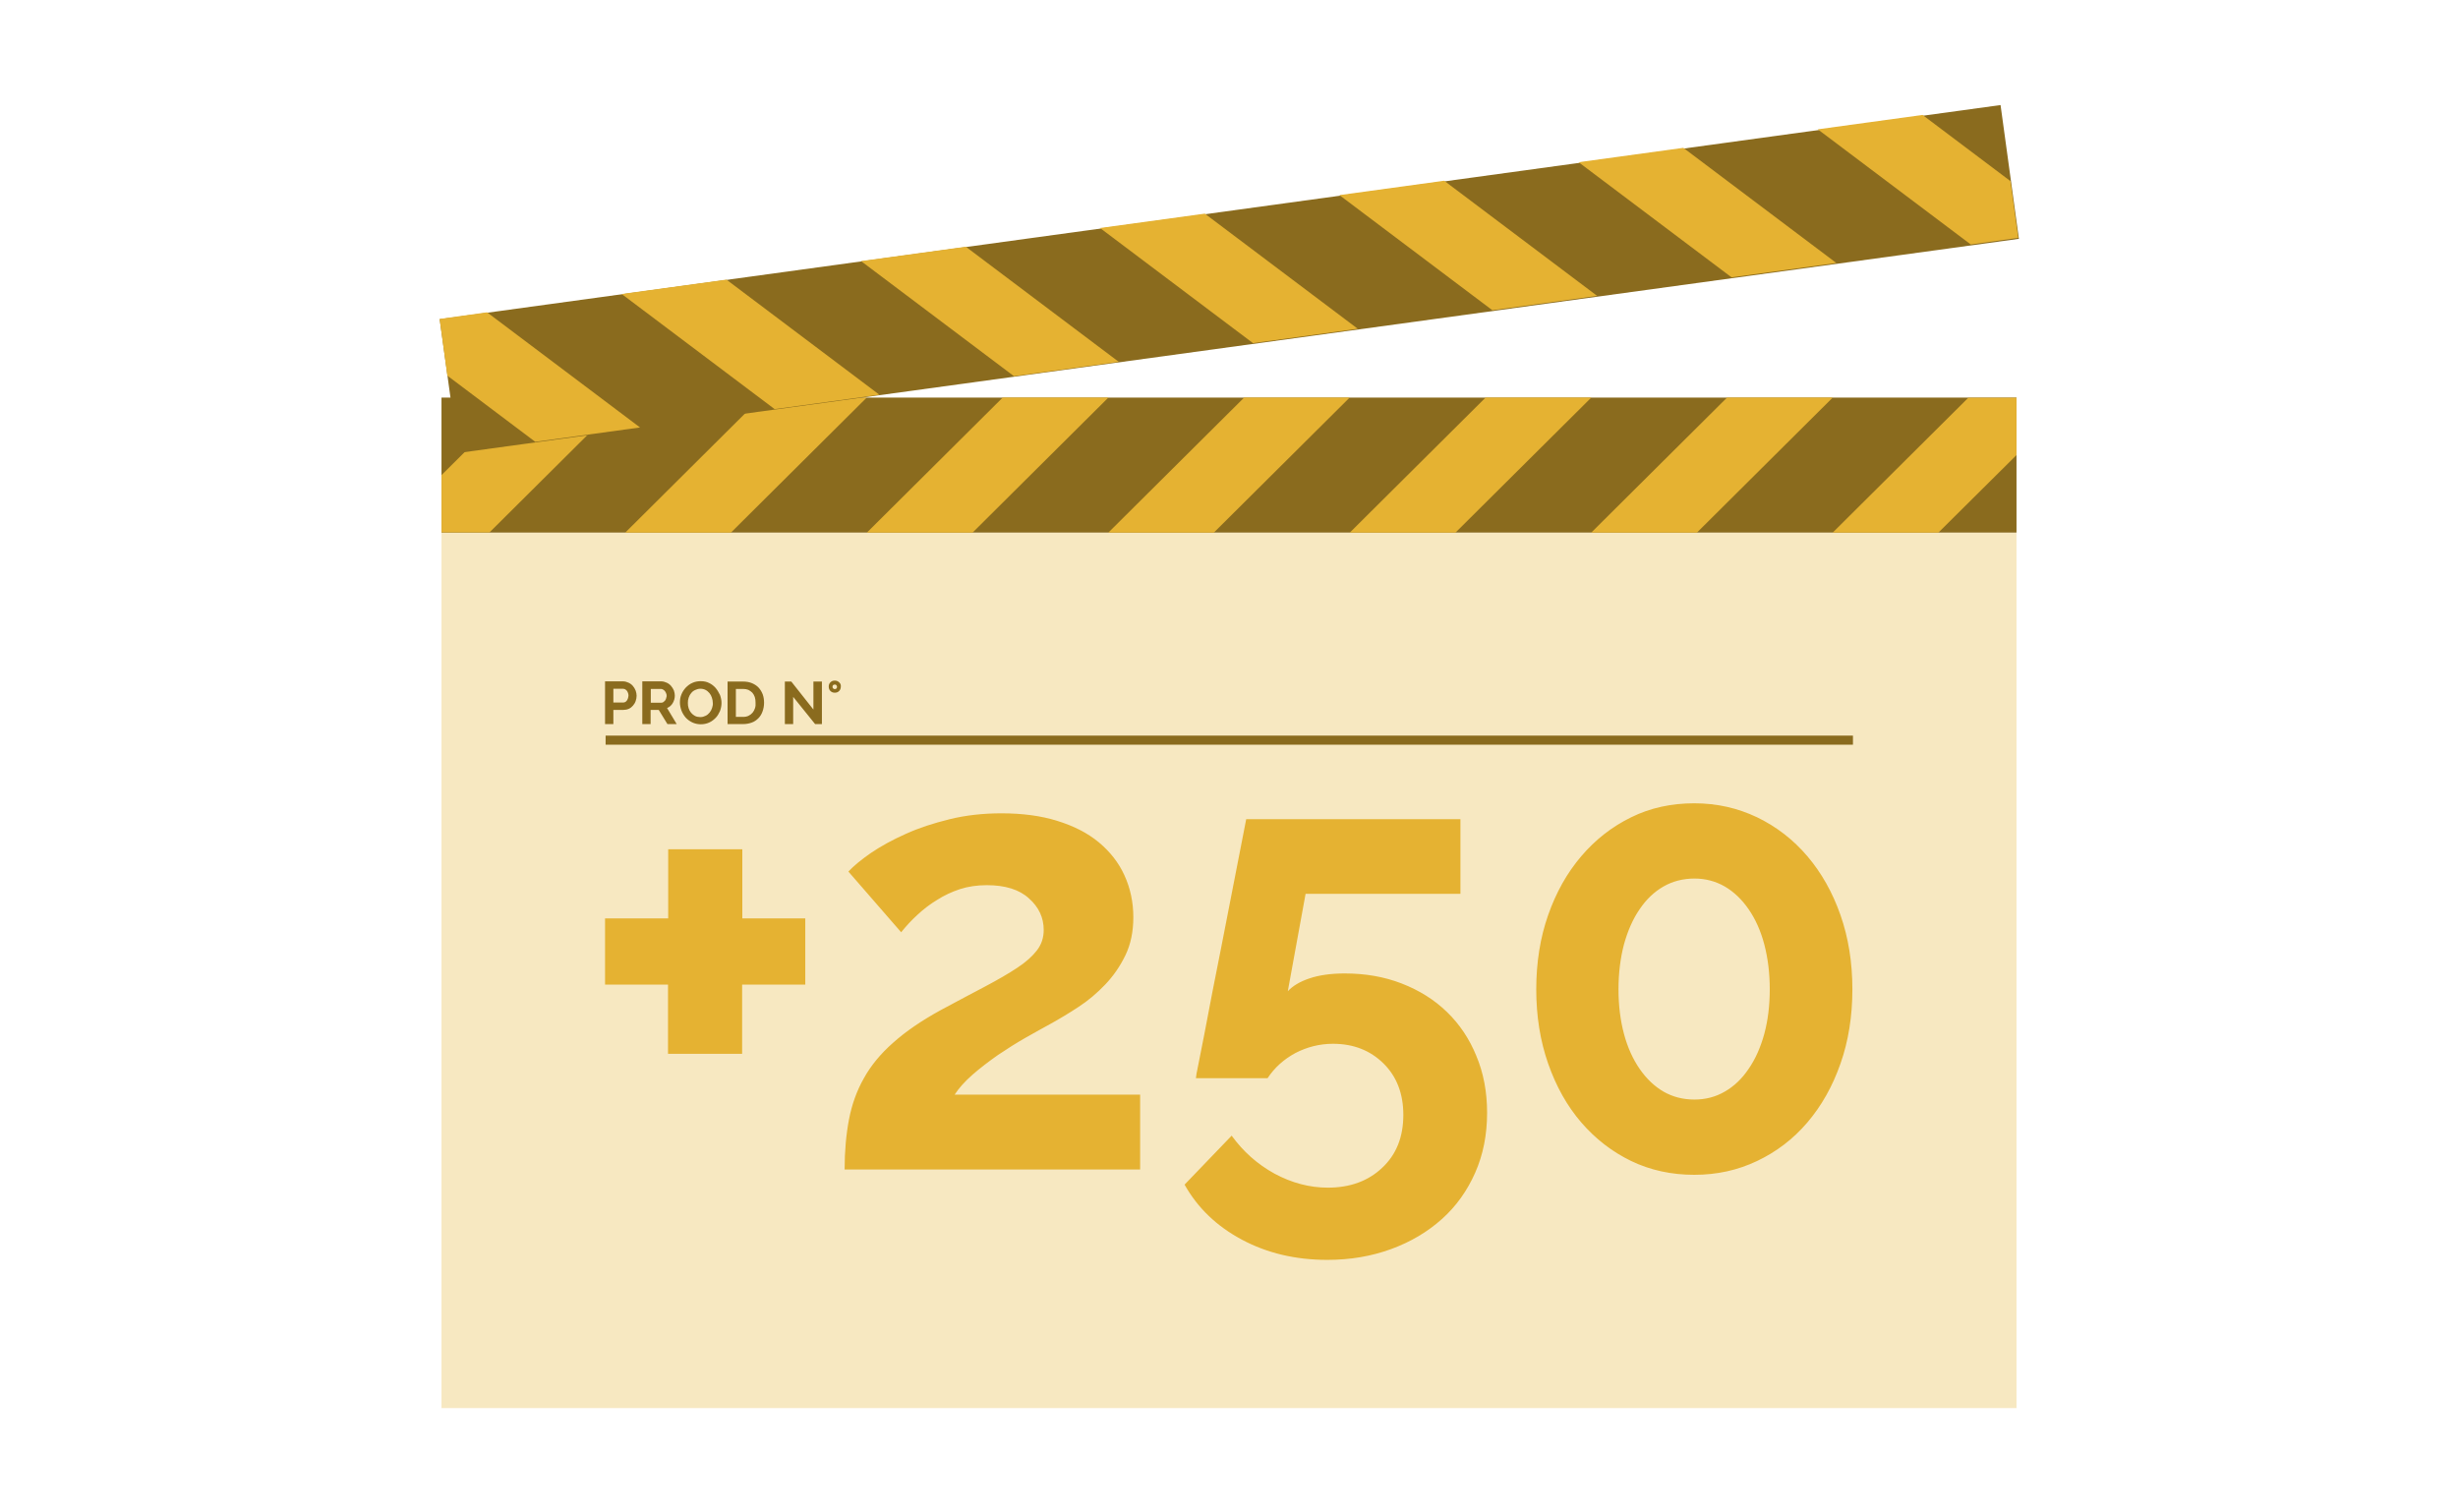 <?xml version="1.0" encoding="UTF-8"?> <svg xmlns="http://www.w3.org/2000/svg" xmlns:xlink="http://www.w3.org/1999/xlink" version="1.1" id="Calque_1" x="0px" y="0px" viewBox="0 0 1300 800" style="enable-background:new 0 0 1300 800;" xml:space="preserve"> <style type="text/css"> .st0{display:none;fill:#F7E8C1;} .st1{fill:#F7E8C1;} .st2{fill:#8A6B1E;} .st3{fill:#E5B232;} .st4{fill:#D8CAAB;} </style> <rect x="-993.9" y="-726.2" class="st0" width="8548.9" height="2511.3"></rect> <rect x="233.5" y="281.6" class="st1" width="833" height="463.2"></rect> <rect x="233.5" y="210.3" class="st2" width="833" height="71.4"></rect> <path class="st3" d="M458.4,210.3l-71.8,71.4h-55.9l71.8-71.4H458.4z M530.3,210.3l-71.8,71.4h55.9l71.8-71.4H530.3z M274.8,210.3 l-41.3,41v30.3h25.4l71.8-71.4H274.8z M913.4,210.3l-71.8,71.4h55.9l71.8-71.4H913.4z M658,210.3l-71.8,71.4H642l71.8-71.4H658z M1041.1,210.3l-71.8,71.4h55.9l41.3-41v-30.3H1041.1z M785.7,210.3l-71.8,71.4h55.9l71.8-71.4H785.7z"></path> <rect x="233.5" y="111.6" transform="matrix(0.991 -0.136 0.136 0.991 -14.014 90.016)" class="st2" width="833" height="71.4"></rect> <path class="st3" d="M637.2,113l80.9,60.9l-55.4,7.6l-80.9-60.9L637.2,113z M708.4,103.2l80.9,60.9l55.4-7.6l-80.9-60.9L708.4,103.2 z M834.9,85.8l80.9,60.9l55.4-7.6l-80.9-60.9L834.9,85.8z M1016.8,60.8l-55.4,7.6l80.9,60.9l25.1-3.5l-4.1-30L1016.8,60.8z M455.4,138.1l80.9,60.9l55.4-7.6l-80.9-60.9L455.4,138.1z M232.5,168.7l4.1,30l46.5,35l55.4-7.6l-80.9-60.9L232.5,168.7z M328.8,155.5l80.9,60.9l55.4-7.6l-80.9-60.9L328.8,155.5z"></path> <rect x="320.3" y="389.1" class="st2" width="659.7" height="4.8"></rect> <path class="st2" d="M334.7,362.8c-0.6-0.7-1.4-1.3-2.3-1.7c-0.9-0.4-1.8-0.7-2.9-0.7H320V383h4.4v-7.5h5.3c1,0,2-0.2,2.9-0.6 c0.9-0.4,1.6-1,2.2-1.7c0.6-0.7,1.1-1.5,1.4-2.4c0.3-0.9,0.5-1.8,0.5-2.8c0-0.9-0.2-1.8-0.5-2.7 C335.8,364.3,335.3,363.5,334.7,362.8z M331.5,370.6c-0.5,0.7-1.2,1-2,1h-5.1v-7.3h4.9c0.4,0,0.8,0.1,1.1,0.2c0.4,0.2,0.7,0.4,1,0.7 c0.3,0.3,0.5,0.7,0.7,1.2c0.2,0.5,0.3,1,0.3,1.5C332.3,369.1,332,369.9,331.5,370.6z M355.8,371.9c0.7-1.2,1.1-2.5,1.1-4 c0-0.9-0.2-1.8-0.5-2.7c-0.4-0.9-0.9-1.7-1.5-2.4c-0.6-0.7-1.4-1.3-2.3-1.7c-0.9-0.4-1.8-0.7-2.9-0.7h-10V383h4.4v-7.5h4.3l4.6,7.5 h4.9l-5.1-8.5C354.1,374,355.1,373.1,355.8,371.9z M352.3,369.4c-0.1,0.4-0.3,0.8-0.6,1.2c-0.3,0.3-0.6,0.6-0.9,0.8 c-0.3,0.2-0.7,0.3-1.1,0.3h-5.5v-7.3h5.3c0.4,0,0.8,0.1,1.1,0.3c0.4,0.2,0.7,0.4,1,0.8c0.3,0.3,0.5,0.7,0.7,1.2 c0.2,0.4,0.3,0.9,0.3,1.5C352.5,368.4,352.4,368.9,352.3,369.4z M378.5,363.9c-1-1.1-2.1-2-3.4-2.6c-1.3-0.7-2.8-1-4.5-1 c-1.6,0-3.1,0.3-4.4,0.9c-1.4,0.6-2.5,1.5-3.5,2.5c-1,1.1-1.8,2.3-2.3,3.6c-0.6,1.4-0.8,2.8-0.8,4.3c0,1.4,0.3,2.8,0.8,4.2 c0.5,1.4,1.3,2.6,2.2,3.7c1,1.1,2.1,1.9,3.5,2.6c1.3,0.6,2.8,1,4.5,1c1.6,0,3.1-0.3,4.4-0.9c1.4-0.6,2.5-1.5,3.5-2.5 c1-1,1.7-2.3,2.3-3.6c0.5-1.4,0.8-2.8,0.8-4.3c0-1.4-0.3-2.8-0.8-4.2C380.1,366.2,379.4,365,378.5,363.9z M376.6,374.5 c-0.3,0.9-0.7,1.7-1.3,2.4c-0.6,0.7-1.2,1.3-2.1,1.7c-0.8,0.4-1.7,0.7-2.8,0.7c-1,0-2-0.2-2.8-0.6c-0.8-0.4-1.5-1-2.1-1.7 c-0.6-0.7-1-1.5-1.3-2.4c-0.3-0.9-0.4-1.8-0.4-2.8c0-0.9,0.1-1.8,0.4-2.7c0.3-0.9,0.7-1.7,1.3-2.4c0.5-0.7,1.2-1.3,2.1-1.7 c0.8-0.4,1.8-0.7,2.8-0.7c1,0,1.9,0.2,2.7,0.6c0.8,0.4,1.5,1,2.1,1.7c0.6,0.7,1,1.5,1.3,2.4c0.3,0.9,0.5,1.9,0.5,2.8 C377.1,372.6,376.9,373.6,376.6,374.5z M401.3,363.8c-0.9-1-2.1-1.8-3.5-2.4c-1.4-0.6-3-0.9-4.8-0.9h-8.2V383h8.2 c1.7,0,3.2-0.3,4.6-0.8c1.4-0.5,2.5-1.3,3.5-2.3c1-1,1.7-2.2,2.2-3.6c0.5-1.4,0.8-2.9,0.8-4.6c0-1.5-0.2-3-0.7-4.4 C402.9,366,402.2,364.8,401.3,363.8z M399.3,374.6c-0.3,0.9-0.7,1.7-1.3,2.4c-0.6,0.7-1.3,1.2-2.1,1.6c-0.8,0.4-1.8,0.6-2.9,0.6 h-3.8v-14.8h3.8c1.1,0,2,0.2,2.8,0.5c0.8,0.4,1.5,0.9,2.1,1.5c0.6,0.7,1,1.4,1.3,2.3c0.3,0.9,0.4,1.9,0.4,3 C399.7,372.7,399.6,373.7,399.3,374.6z M430.3,360.5h4.4V383h-3.6l-11.6-14.4V383h-4.4v-22.5h3.4l11.7,14.8V360.5z M443.8,360.9 c-0.6-0.6-1.4-0.9-2.3-0.9c-1,0-1.7,0.3-2.3,0.9c-0.6,0.6-0.9,1.3-0.9,2.2c0,1,0.3,1.8,0.9,2.4c0.6,0.6,1.4,0.9,2.3,0.9 c1,0,1.7-0.3,2.3-0.9c0.6-0.6,0.9-1.4,0.9-2.4C444.8,362.3,444.5,361.5,443.8,360.9z M442.4,364.1c-0.2,0.3-0.5,0.4-0.9,0.4 c-0.3,0-0.6-0.1-0.9-0.4c-0.2-0.2-0.3-0.5-0.3-0.8c0-0.3,0.1-0.6,0.3-0.9c0.3-0.2,0.6-0.3,0.9-0.3c0.2,0,0.3,0,0.5,0.1 c0.1,0.1,0.3,0.1,0.4,0.3c0.2,0.3,0.3,0.5,0.3,0.9C442.7,363.6,442.6,363.9,442.4,364.1z"></path> <path class="st3" d="M392.5,485.8h33.4v35h-33.4v36.6h-39.2v-36.6H320v-35h33.4v-36.6h39.2V485.8z M514.3,568.5 c4.1-3.6,8.6-7,13.4-10.4c4.9-3.3,9.8-6.4,14.7-9.2c5-2.8,9.4-5.3,13.3-7.4c4.7-2.6,9.7-5.6,14.7-8.9c5.1-3.3,9.8-7.3,14.1-11.8 c4.3-4.5,7.9-9.7,10.7-15.5c2.8-5.8,4.2-12.5,4.2-20.1c0-8-1.6-15.4-4.7-22.2c-3.1-6.8-7.7-12.6-13.6-17.5 c-5.9-4.9-13.2-8.6-21.9-11.3c-8.6-2.7-18.5-4-29.5-4c-9.7,0-18.8,1-27.4,3.1c-8.5,2.1-16.3,4.6-23.3,7.8c-7,3.1-13.1,6.5-18.3,10 c-5.2,3.6-9.2,6.9-12,9.9l27.9,32.1c2.6-3.2,5.4-6.3,8.6-9.2c3.1-2.9,6.6-5.6,10.4-7.9c3.8-2.4,7.8-4.3,12.1-5.7 c4.3-1.4,9.1-2.1,14.2-2.1c9.7,0,17.2,2.3,22.3,7c5.2,4.6,7.8,10.2,7.8,16.7c0,4.1-1.2,7.7-3.6,10.8c-2.4,3.1-5.8,6.2-10.4,9.2 c-4.5,3-10.2,6.3-17,9.9c-6.8,3.6-14.6,7.7-23.5,12.5c-10.2,5.6-18.5,11.3-25.1,17.2c-6.6,5.8-11.8,12.1-15.5,18.8 c-3.8,6.7-6.4,14-7.9,21.9c-1.5,7.9-2.3,16.7-2.3,26.4H603V579h-98.1C507.1,575.6,510.2,572.1,514.3,568.5z M979.7,523.3 c0,14.2-2.1,27.4-6.3,39.3c-4.2,12-10,22.3-17.5,31.1c-7.4,8.7-16.3,15.5-26.6,20.4c-10.3,4.9-21.3,7.3-33.2,7.3 c-12.1,0-23.2-2.4-33.4-7.3c-10.1-4.9-18.9-11.7-26.4-20.4s-13.3-19.1-17.5-31.1c-4.2-12-6.3-25.1-6.3-39.3 c0-14.2,2.1-27.4,6.3-39.3c4.2-12,10-22.3,17.5-31.1s16.2-15.6,26.4-20.6c10.1-5,21.3-7.4,33.4-7.4c11.9,0,22.9,2.5,33.2,7.4 c10.3,5,19.1,11.8,26.6,20.6c7.4,8.7,13.3,19.1,17.5,31.1C977.6,496,979.7,509.1,979.7,523.3z M936,523.3c0-8.6-1-16.6-2.9-23.8 c-1.9-7.2-4.7-13.4-8.3-18.6c-3.6-5.2-7.8-9.2-12.6-12c-4.9-2.8-10.2-4.2-16-4.2c-6,0-11.5,1.4-16.4,4.2c-4.9,2.8-9.1,6.8-12.6,12 c-3.6,5.2-6.3,11.4-8.3,18.6c-1.9,7.2-2.9,15.2-2.9,23.8c0,8.6,1,16.5,2.9,23.6c1.9,7.1,4.7,13.3,8.3,18.5c3.6,5.2,7.8,9.2,12.6,12 c4.9,2.8,10.3,4.2,16.4,4.2c5.8,0,11.2-1.4,16-4.2c4.9-2.8,9.1-6.8,12.6-12c3.6-5.2,6.3-11.3,8.3-18.5C935,539.8,936,532,936,523.3z M765.3,535.3c-6.7-6.5-14.7-11.5-24-15.1c-9.3-3.6-19.3-5.3-30.1-5.3c-7.3,0-13.6,0.9-18.6,2.6c-5.1,1.7-8.9,4-11.5,6.8l9.4-51.5 h81.9v-39.5H659.1c-4.8,24.6-9.1,46.9-13,66.7c-1.7,8.4-3.3,16.7-4.9,24.8c-1.5,8.1-2.9,15.4-4.2,22c-1.3,6.6-2.4,12-3.2,16.2 c-0.9,4.2-1.3,6.6-1.3,7.3h37.9c3.7-5.6,8.6-10,14.7-13.3c6.2-3.2,12.8-4.9,19.9-4.9c10.8,0,19.7,3.5,26.7,10.4 c7,6.9,10.5,16,10.5,27.2c0,11.7-3.7,21-11.2,28c-7.4,7-17,10.5-28.7,10.5c-9.7,0-19.1-2.5-28.2-7.4c-9.1-5-16.6-11.7-22.7-20.1 l-24.9,25.9c6.9,12.3,17,22,30.3,29.1c13.3,7.1,28.3,10.7,45.2,10.7c12.1,0,23.3-1.9,33.7-5.7c10.4-3.8,19.3-9.1,26.9-15.9 c7.6-6.8,13.4-15,17.6-24.5c4.2-9.5,6.3-20.1,6.3-31.7c0-11-1.9-21.1-5.7-30.1C777.2,549.6,772,541.8,765.3,535.3z"></path> </svg> 